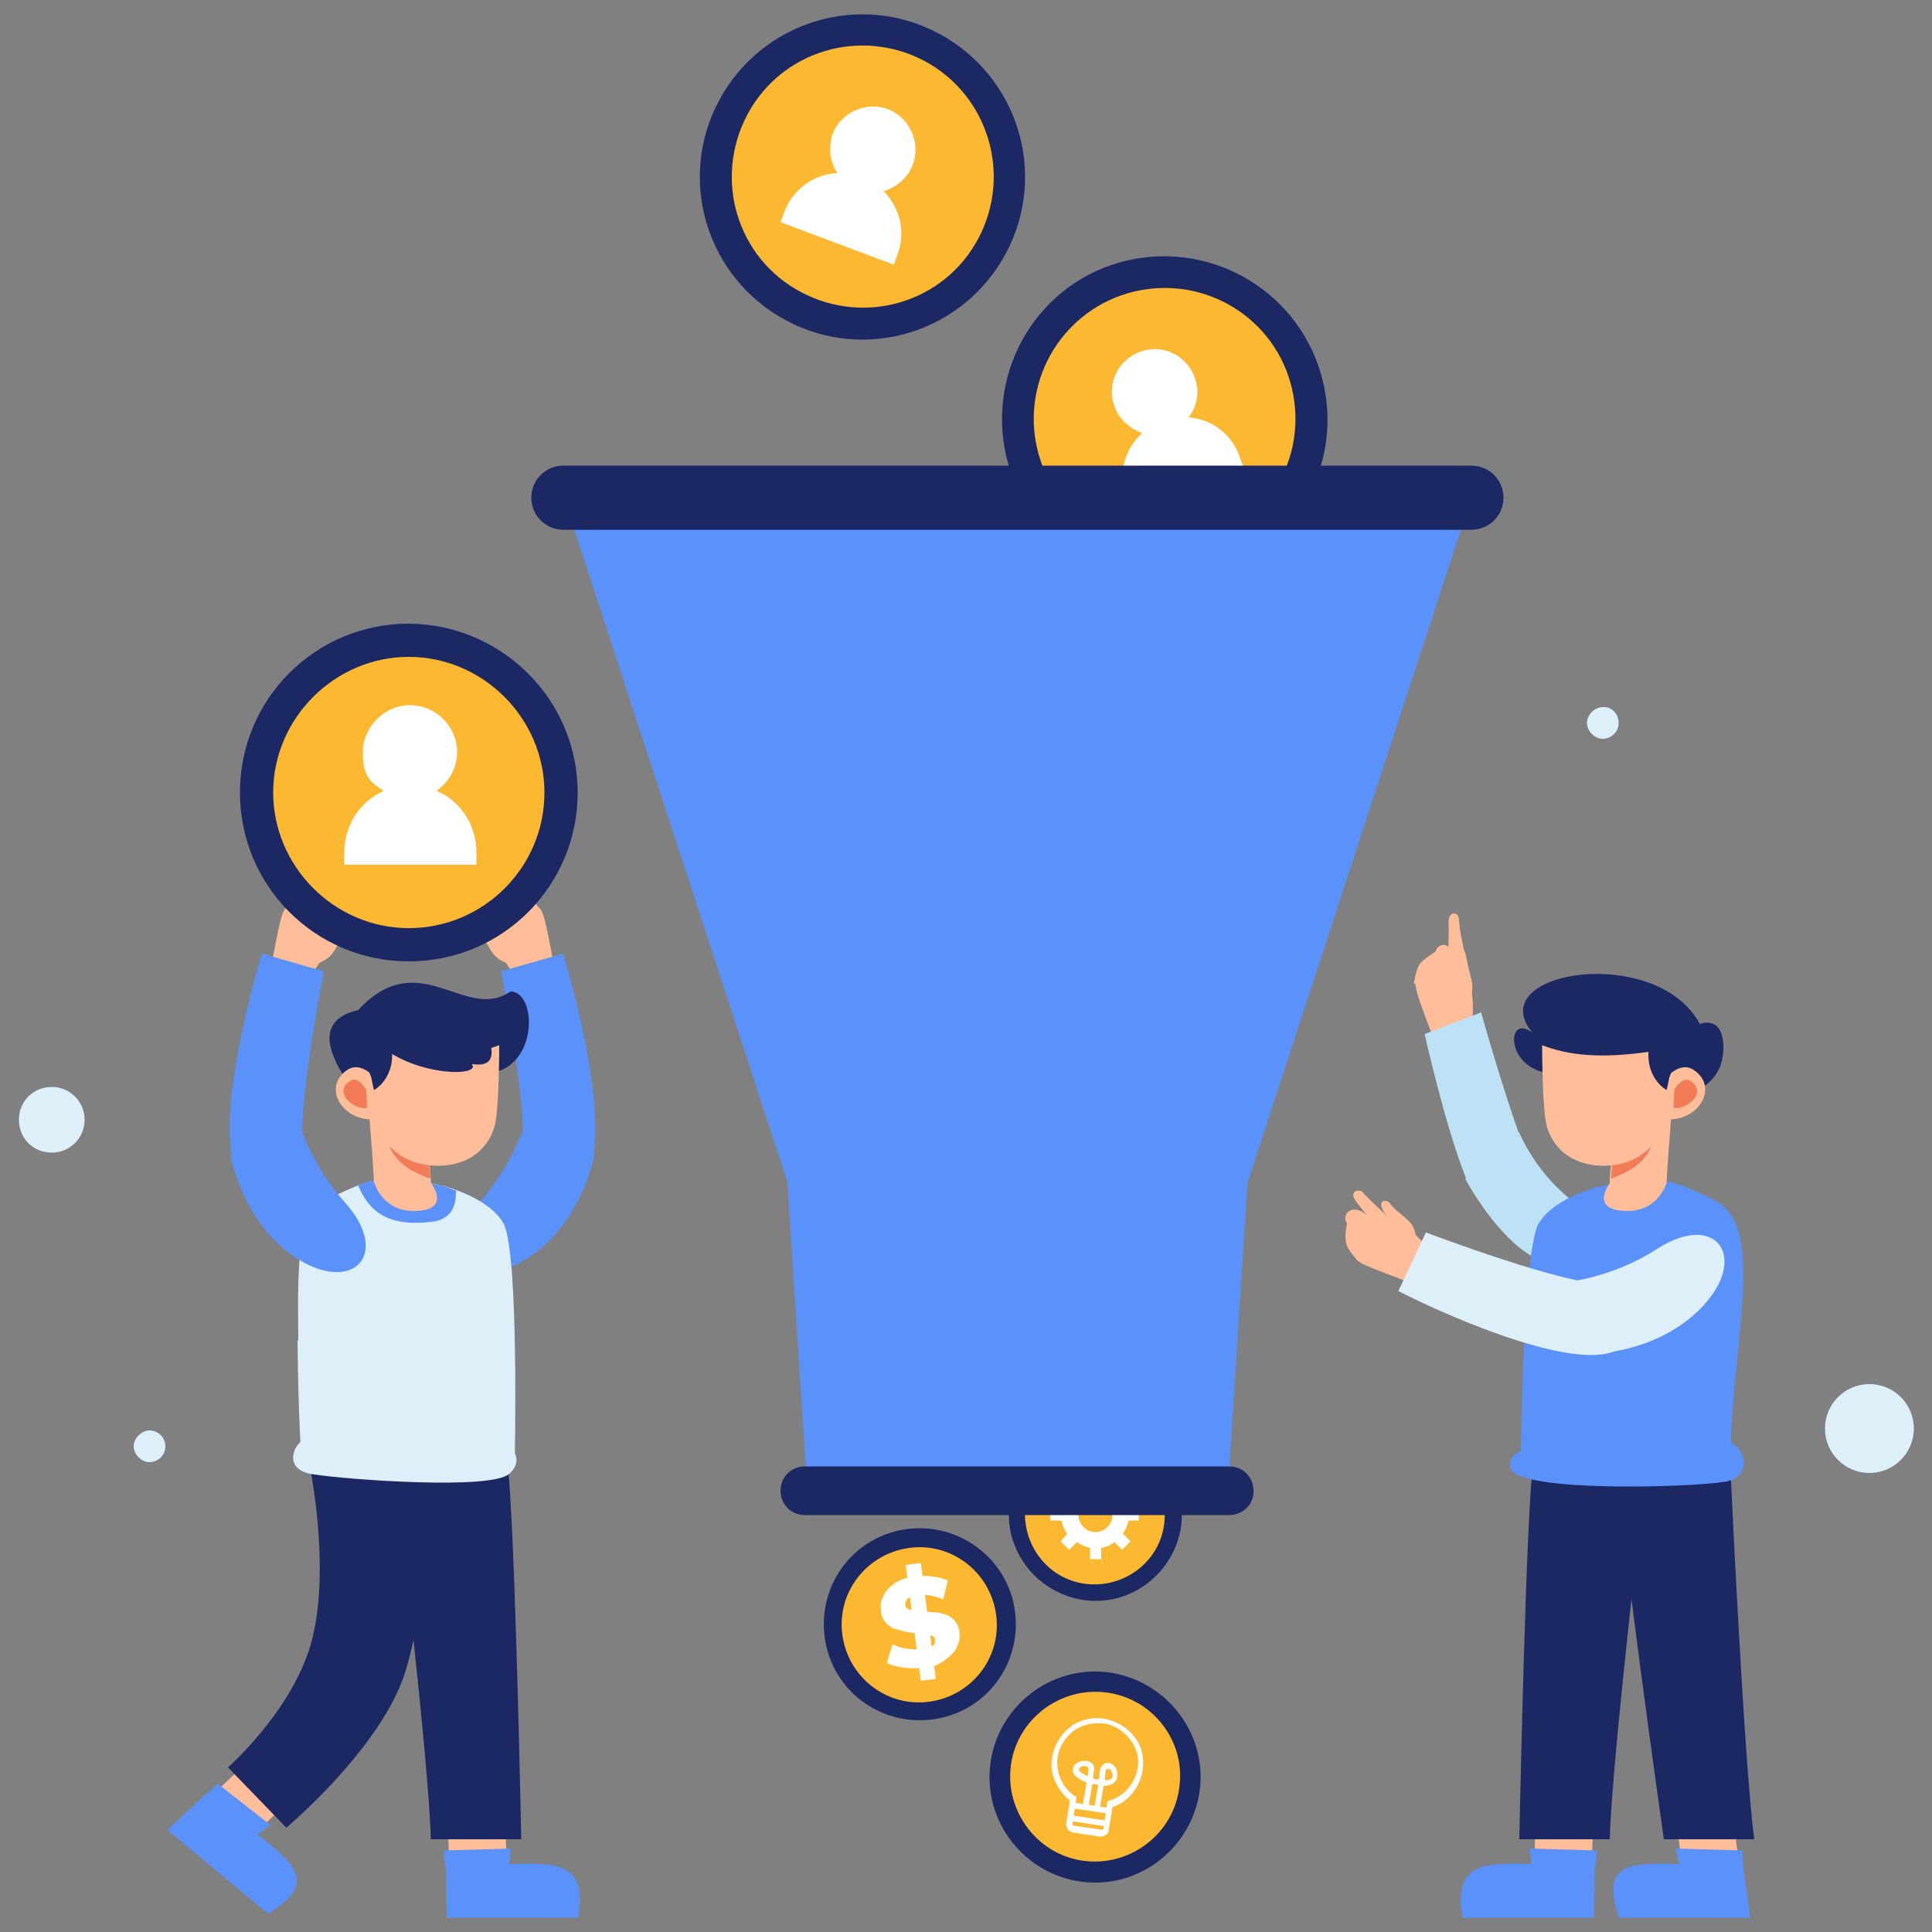 <?xml version="1.0" encoding="UTF-8"?>
<svg id="Layer_1" xmlns="http://www.w3.org/2000/svg" version="1.1" viewBox="0 0 500 500">
  <rect x="0" y="0" width="500" height="500" fill="#808080" stroke="none"/>
  <!-- Generator: Adobe Illustrator 29.0.1, SVG Export Plug-In . SVG Version: 2.1.0 Build 192)  -->
  <defs>
    <style>
      .st0 {
        fill: #f27b57;
      }

      .st1 {
        fill: #1b2864;
      }

      .st2 {
        fill: #ffbe99;
      }

      .st3 {
        fill: #bee2f5;
      }

      .st4 {
        fill: #fff;
      }

      .st5 {
        fill: #5b91fb;
      }

      .st6 {
        fill: #ddf0fa;
      }

      .st7 {
        fill: #fcb830;
      }
    </style>
  </defs>
  <g>
    <path class="st1" d="M310.5,463.3c-2,14.9-15.6,25.6-30.5,23.7s-25.6-15.6-23.7-30.5,15.6-25.6,30.5-23.7c14.9,2,25.6,15.6,23.7,30.5Z"/>
    <path class="st7" d="M305.2,462.6c-1.5,12-12.7,20.5-24.6,19-12-1.5-20.5-12.7-19-24.6,1.5-12,12.7-20.5,24.6-19,12.2,1.5,20.7,12.7,19,24.6Z"/>
    <path class="st4" d="M284.9,475.3h-.2l-6.8-1c-.5,0-1-.5-1.5-.7-.2-.5-.5-1-.5-1.5l1-6.1c-3.4-2.7-5.4-7.1-4.6-11.2.5-3.2,2.2-5.9,4.6-7.8s5.6-2.7,8.8-2.2c3.2.5,5.9,2.2,7.8,4.6,2,2.4,2.7,5.6,2.2,8.8h0c-.7,4.4-3.7,8.1-7.8,9.5l-1,6.1c0,.7-1,1.5-2,1.5ZM283.9,446c-2.2,0-4.4.7-6.1,2-2.2,1.7-3.7,4.1-4.1,6.8-.5,3.9,1.2,7.8,4.4,10l.5.2-1,6.8v.5c0,.2.2.2.5.2l6.8,1h.5c.2,0,.2-.2.2-.5l1-6.8.5-.2c3.9-1.2,6.6-4.4,7.3-8.3.5-2.7-.2-5.4-2-7.6-1.7-2.2-4.1-3.7-6.8-4.1-.7,0-1.2,0-1.7,0Z"/>
    <rect class="st4" x="281.6" y="463" width="1.5" height="9.5" transform="translate(-222.7 676.3) rotate(-81.3)"/>
    <path class="st4" d="M284.7,468l-1.5-.2,1-5.9c-.5,0-1-.2-1.5-.2l-1,5.9-1.5-.2,1-6.1c-1.5-.5-2.4-1.2-3.2-2-.5-.7-.5-1.7,0-2.4.7-1,2.7-1.5,3.9-1,1,.5,1.5,1.2,1.2,2.4l-.2,2c.5.2,1,.2,1.5.2l.2-2c.2-1.5,1-2,1.5-2.2.7-.2,1.5,0,2,.5,1,.7,1.2,2,1,3.2,0,.5-.5,1.5-2,2-.5,0-1,.2-1.5.2l-1,5.9ZM286.6,457.7h0c-.2,0-.5.5-.5,1l-.2,2h1c.7-.2,1-.5,1-.7.2-1-.2-1.5-.5-2-.5-.2-.7-.2-.7-.2ZM280.8,457c-.5,0-1.2.2-1.5.7q-.2.2,0,.5c.2.5,1.2,1,2.2,1.5l.2-1.7c0-.5-.2-.7-.2-.7q-.5-.2-.7-.2Z"/>
    <rect class="st4" x="281" y="466.3" width="1.5" height="9.5" transform="translate(-226.5 678.5) rotate(-81.3)"/>
  </g>
  <g>
    <path class="st1" d="M260.3,65.6c-11,20.5-36.4,28.3-56.9,17.3-20.5-11-28.3-36.4-17.3-56.9,11-20.5,36.4-28.3,56.9-17.3,20.5,11,28.3,36.4,17.3,56.9Z"/>
    <path class="st7" d="M253.2,61.7c-8.8,16.6-29.3,22.7-45.9,13.9-16.6-8.8-22.7-29.3-13.9-45.9,8.8-16.6,29.3-22.7,45.9-13.9,16.4,8.8,22.7,29.3,13.9,45.9Z"/>
    <path class="st4" d="M228.6,49.5c3.4-1,6.3-3.4,7.6-6.8,2.2-5.6-.7-12.2-6.3-14.4-5.6-2.2-12.2.7-14.4,6.3-1.2,3.7-.7,7.3,1.2,10.2-5.9.2-11.5,4.1-13.7,10l-1,2.7,29.3,11,1-2.7c2.2-5.9.5-12.2-3.7-16.4Z"/>
  </g>
  <g>
    <path class="st1" d="M342.8,100.7c4.4,22.9-10.7,44.9-33.7,49.1-22.9,4.1-44.9-10.7-49.1-33.7-4.1-22.9,10.7-44.9,33.7-49.1,22.7-4.1,44.7,10.7,49.1,33.7Z"/>
    <path class="st7" d="M334.7,102.2c3.4,18.5-8.8,36.1-27.1,39.5-18.5,3.4-36.1-8.8-39.5-27.1-3.4-18.5,8.8-36.1,27.1-39.5,18.3-3.4,36.1,8.5,39.5,27.1Z"/>
    <path class="st4" d="M307.6,108c2.2-2.7,2.9-6.6,1.7-10-2-5.9-8.1-9-13.9-7.1-5.9,2-9,8.1-7.1,13.9,1.2,3.7,4.1,6.1,7.3,7.3-4.4,3.9-6.3,10.2-4.4,16.4l1,2.7,29.8-9.8-1-2.7c-2-6.3-7.3-10.2-13.4-10.7Z"/>
  </g>
  <g>
    <path class="st1" d="M262.7,417.2c1.7,13.7-7.8,26.1-21.5,27.8-13.7,1.7-26.1-7.8-27.8-21.5-1.7-13.7,7.8-26.1,21.5-27.8,13.4-1.7,26.1,7.8,27.8,21.5Z"/>
    <path class="st7" d="M257.8,417.9c1.5,11-6.3,21-17.3,22.5-11,1.5-21-6.3-22.5-17.3s6.3-21,17.3-22.5c11-1.5,21,6.3,22.5,17.3Z"/>
    <path class="st4" d="M239.3,431.6c-2,.2-3.7.2-5.4,0s-3.2-.7-4.4-1.2l1.5-4.9c1,.5,2.2,1,3.7,1.2s2.7.2,3.9,0c1,0,1.5-.2,2.2-.5.5-.2,1-.5,1-.7.2-.2.2-.7.2-1,0-.5-.2-1-1-1.2-.5-.2-1.2-.5-2-.5s-1.7-.2-2.4-.2-2-.2-2.9-.5c-1-.2-1.7-.5-2.7-.7-.7-.5-1.5-1-2-1.7-.5-.7-1-1.7-1-2.9-.2-1.5,0-2.7.7-3.9.5-1.2,1.5-2.2,2.9-3.2,1.5-1,3.2-1.5,5.4-1.7,1.5-.2,2.9-.2,4.4,0,1.5.2,2.7.5,3.9,1l-1.2,4.9c-1.2-.5-2.2-.7-3.4-1-1-.2-2.2-.2-3.2,0-1,0-1.5.2-2,.5-.5.2-1,.5-1,1-.2.2-.2.7-.2,1,0,.5.2.7.7,1,.5.2,1.2.5,2,.5s1.7.2,2.7.2,2,.2,2.9.2c1,.2,1.7.5,2.7.7.7.5,1.5,1,2,1.7.5.7,1,1.7,1,2.9.2,1.2,0,2.4-.7,3.7-.5,1.2-1.5,2.2-2.9,3.2-1.5,1.2-3.2,2-5.4,2.2ZM238.3,435l-3.9-30,3.9-.5,3.9,30-3.9.5Z"/>
  </g>
  <g>
    <path class="st1" d="M305.7,394.8c-1.7,12.2-12.9,21-25.1,19.3-12.2-1.7-21-12.9-19.3-25.1s12.9-21,25.1-19.3,20.7,12.9,19.3,25.1Z"/>
    <path class="st7" d="M301.3,394.3c-1.2,10-10.5,16.8-20.3,15.6-10-1.2-16.8-10.5-15.6-20.3,1.2-10,10.5-16.8,20.3-15.6,10,1.2,16.8,10.5,15.6,20.3Z"/>
    <path class="st4" d="M294.7,393.5v-2.9h-2.9c-.2-1.2-.7-2.4-1.5-3.4l2-2-2.2-2.2-2,2c-1-.7-2.2-1.2-3.4-1.5v-2.9h-2.9v2.9c-1.2.2-2.4.7-3.4,1.5l-2-2-2.2,2.2,2,2c-.7,1-1.2,2.2-1.5,3.4h-2.9v2.9h2.9c.2,1.2.7,2.4,1.5,3.4l-1.7,2,2.2,2.2,2-2c1,.7,2.2,1.2,3.4,1.5v2.9h2.9v-2.9c1.2-.2,2.4-.7,3.4-1.5l2,2,2.2-2.2-2-2c.7-1,1.2-2.2,1.5-3.4h2.7ZM283.5,396.5c-2.4,0-4.4-2-4.4-4.4s2-4.4,4.4-4.4,4.4,2,4.4,4.4-2,4.4-4.4,4.4Z"/>
  </g>
  <g>
    <path class="st2" d="M379.9,270.8s3.2-12.2-.5-18.1c-1.2-1.7-5.1-3.2-7.6-2.7-2.7.5-4.1,3.4-5.1,3.7-1.7.2,2.4,9.8,4.4,15.4,1.7,5.6,8.8,1.7,8.8,1.7Z"/>
    <path class="st2" d="M379.6,249.3c-.7-3.2-2-9-2-11.2s-2.9-2.7-2.7,1c.2,3.7-.5,14.2-.5,14.2,0,0,4.6-1,5.1-3.9Z"/>
    <path class="st2" d="M371.3,254.9l3.4-1s.5-5.1.5-7.6-3.2-2.2-3.7,0c0,0-2.9,1.7-4.1,3.2-1,1.5-1.5,5.1-1.5,5.1l5.4.2Z"/>
    <path class="st2" d="M380.8,258.1c.5-3.2.2-3.9-.5-6.6s-.7-3.7-1.2-5.1c-.5-1.7-1.7-2.4-2.4,0s-.5,9.5-.5,9.5c0,0,3.4,5.4,4.6,2.2Z"/>
    <path class="st3" d="M412.6,321.1c5.1-7.1-10.2-7.8-19.5-28.1l-13.9,12c-.2,0,19.3,35.9,33.4,16.1Z"/>
    <path class="st3" d="M383.3,262s7.3,26.1,12.9,39.5c2.4,6.1-13.7,11.5-16.8,3.4-5.4-13.4-10.7-37.3-10.7-37.3l14.6-5.6Z"/>
    <path class="st2" d="M433.3,466l2,17.3h14.9s-2-14.4-2-16.8c-.2-2.7-12.2-14.6-14.9-.5Z"/>
    <path class="st1" d="M416.7,368.4l31.2,12.9s3.4,74.4,6.1,94.7h-23.4s-12.2-86.1-12.2-98.3-1.7-9.3-1.7-9.3Z"/>
    <path class="st5" d="M419.1,496.3h33.9l-2-13.9h-17.1c-13.2-.5-19.5.5-14.9,13.9Z"/>
    <path class="st5" d="M451.1,482.6l-.2-3.7-17.3-.5,1.7,6.8c.2-.2,12.2,2.7,15.9-2.7Z"/>
    <path class="st2" d="M397.7,466l-.7,17.3h14.9s.5-14.4.7-16.8c.2-2.7-9.8-14.6-14.9-.5Z"/>
    <path class="st1" d="M396.9,368.4l29,12.9s-8.8,74.4-9.3,94.7h-23.4s1.7-86.1,3.7-98.3c2.2-12.2,0-9.3,0-9.3Z"/>
    <path class="st5" d="M450.1,346.9c-2.7,23.9-2.2,31.7-2.2,31.7l-54.4,2.9s.5-57.1,4.6-64.7c2.9-5.1,10.2-8.1,14.9-9.5.5-.2.7-.2,1.2-.2,1.7-.5,2.7-.7,2.7-.7l9.5-2.9,5.1,2.2s1,.2,2.4.7c.2,0,.5.2.7.2,2.2.7,5.4,2.2,8.8,3.9,7.3,3.4,9.3,12.4,6.6,36.4Z"/>
    <path class="st2" d="M422.1,303.2l-5.4,2.9s-5.6,7.1,4.1,7.3c8.5.2,10.5-7.3,10.5-7.3l-9.3-2.9Z"/>
    <path class="st1" d="M396.7,267.4c-7.3-6.1-7.6,11.5,7.6,10.5,12.9-1,31.2,5.9,31.2,5.9,4.1-1.5,10.5-4.1,10.5-12.7s-6.1-6.1-6.1-6.1c-11.2-21-56.9-13.7-43.2,2.4Z"/>
    <path class="st2" d="M433.3,279.8s-1.5,16.6-2,26.4l-9.3,1.2-5.4-1.2v-1.2c.2-2.9,1-11.7,2.9-18.3.2-.7.5-1.2.7-1.7,3.2-6.3,12.9-5.1,12.9-5.1Z"/>
    <path class="st2" d="M428.7,281.8s4.9-7.6,9.3-5.1c7.3,4.4,1.5,14.2-7.8,12.9-7.3-1-1.5-7.8-1.5-7.8Z"/>
    <path class="st0" d="M416.9,305c.2-2.9,1-11.7,2.9-18.3.2-.7.5-1.2.7-1.7l7.6,7.3c-.2,0,1.5,8.5-11.2,12.7Z"/>
    <path class="st2" d="M399.1,270.5s0,16.6,1.2,21c1.5,5.1,5.9,10.2,14.9,10.2,9-.2,12.2-5.1,14.6-7.8,2.2-2.7,2.2-18.5,2.2-18.5l-3.9-3.4c-14.2,2.2-22.5,1-29-1.5Z"/>
    <path class="st1" d="M434,273.5l-2,5.4s-.5,2.7-.7,3.2c0,0-6.1-3.2-4.4-12.2,1.5-7.3,3.7-3.9,3.7-3.9,0,0,5.9,1.5,3.4,7.6Z"/>
    <path class="st0" d="M433.3,282s2-3.4,3.9-2.4c5.1,2.9-.7,7.8-4.1,7.1l.2-4.6Z"/>
    <path class="st5" d="M447.7,373.3c4.4,1.7,5.6,9.3-1.5,10.2-9.5,1.5-53,2.7-55.2-3.4-1-2.9,2.2-4.4,2.2-4.4,0,0,54.2-9.5,54.4-2.4Z"/>
    <path class="st6" d="M405.5,331.8s12-1.2,23.2-8.5c15.1-9.8,23.4,1.5,12.9,13.7-11.5,13.4-30,13.4-30,13.4l-6.1-18.5Z"/>
    <path class="st2" d="M372.5,326.7s-7.1-10.5-13.9-11.5c-2-.2-5.9,1.7-7.1,3.9-1.5,2.2,0,5.4-.5,6.3-1,1.5,9,4.4,14.4,6.8,5.6,2.2,7.1-5.6,7.1-5.6Z"/>
    <path class="st2" d="M360.8,316.4c-2.4-2.2-6.8-6.3-8.1-7.8-.7-1-3.9-.5-1.7,2.4,2.2,2.9,6.1,7.8,6.1,7.8,0,0,4.9,0,3.7-2.4Z"/>
    <path class="st2" d="M354.7,322.5l3.7-3.2s-3.4-3.9-5.4-5.4c-3.4-2.4-5.9.7-4.4,2.7,0,0-.7,3.4-.2,5.1.2,1.7,2.9,4.4,2.9,4.4l3.4-3.7Z"/>
    <path class="st2" d="M366.9,321.8c-.7-2.9-.7-4.6-3.2-6.6-2.2-2-2.9-2.2-3.9-3.7-1-1.2-3.2-1-2,1.5,1,2.2,5.9,6.3,4.9,10,0,0,4.9,2.2,4.1-1.2Z"/>
    <path class="st6" d="M368.9,318.9s37.8,14.4,46.9,13.2c9.8-1.2,10.5,13.9,2,17.6-12.4,5.1-47.6-11.2-55.9-15.6l7.1-15.1Z"/>
    <path class="st5" d="M378.6,496.3h33.9l.2-13.9h-17.1c-12.9-.5-19.3.5-17.1,13.9Z"/>
    <path class="st5" d="M413,482.6l.2-3.7-17.3-.5.7,6.8c0-.2,11.7,2.7,16.4-2.7Z"/>
  </g>
  <g>
    <path class="st5" d="M136.3,289.6s-3.2,11.5-12.2,21.5c-12,13.4-2.4,23.4,11.5,15.1,15.1-9,18.3-27.6,18.3-27.6l-17.6-9Z"/>
    <path class="st2" d="M136.8,256.4s-9-8.8-9-15.6,2.7-5.4,5.1-6.3,5.4.7,6.3.5c1.7-.7,2.9,9.5,4.4,15.4,1.2,5.9-6.8,6.1-6.8,6.1Z"/>
    <path class="st2" d="M128.5,243c-1.7-2.7-5.1-7.8-6.3-9.3-.7-1,.2-3.9,2.7-1.2s6.8,7.3,6.8,7.3c0,0-.7,4.9-3.2,3.2Z"/>
    <path class="st2" d="M135.6,238.1l-3.7,3.2s-3.4-4.1-4.4-6.1c-2-3.9,1.7-5.6,3.4-3.9,0,0,3.4,0,5.1.5,1.7.5,3.9,3.7,3.9,3.7l-4.4,2.7Z"/>
    <path class="st2" d="M132.9,250c-2.9-1.2-4.4-1.7-5.9-4.1s-1.7-3.4-2.9-4.4c-1.2-1.2-.2-3.2,1.7-1.7,2,1.5,5.4,6.8,9,6.6,0-.2,1.2,4.9-2,3.7Z"/>
    <path class="st5" d="M129.7,251.5s7.8,39.5,5.1,48.3c-2.7,9.5,12,12.7,16.8,4.6,7.1-11.5-3.2-48.8-5.9-57.6l-16.1,4.6Z"/>
    <path class="st2" d="M78.2,462.8l-12.7,12.2-11.5-9.5s10.5-10,12.4-11.7c1.5-2,18.5-3.4,11.7,9Z"/>
    <path class="st1" d="M111.7,368.4l-31.2,12.9s5.4,27.6-.5,45.6c-5.4,16.8-21,30.5-21,30.5l15.1,15.6s25.1-21,31-41c6.1-21,6.1-45.6,4.6-54.2-2-12.2,2-9.5,2-9.5Z"/>
    <path class="st5" d="M69.4,495.3l-26.1-21.7,10.2-9.5,13.2,10.7c10.7,8.3,14.9,12.9,2.7,20.5Z"/>
    <path class="st5" d="M53.6,464.3l2.7-2.7,13.7,10.7-5.6,4.1c0-.2-11.2-5.6-10.7-12.2Z"/>
    <path class="st2" d="M130.5,466l.7,17.3h-14.9s-.5-14.4-.7-16.8c-.2-2.7,10-14.6,14.9-.5Z"/>
    <path class="st1" d="M131.2,368.4l-29,12.9s8.8,74.4,9.3,94.7h23.4s-1.7-86.1-3.7-98.3c-2.2-12.2,0-9.3,0-9.3Z"/>
    <path class="st6" d="M77,346.9c.2,19.8,1,31.2,1,31.2l55.2.5s1.2-54.4-2.9-62c-2.9-5.1-10.2-8.1-14.9-9.5-.5-.2-.7-.2-1.2-.2-1.7-.5-2.7-.7-2.7-.7l-9.5-2.9-5.1,2.2s-1,.2-2.4.7c-.2,0-.5.2-.7.2-2.2.7-5.4,2.2-8.8,3.9-7.6,3.7-8.1,12.7-7.8,36.6Z"/>
    <path class="st5" d="M111.7,316.2c6.3-.7,6.3-5.9,6.3-8.1-1-.2-1.7-.7-2.7-1-.5-.2-.7-.2-1.2-.2-1.7-.5-2.7-.7-2.7-.7l-9.5-2.9-5.1,2.2s-1,.2-2.4.7c-.2,0-.5.2-.7.2s-.7.2-1,.5c2,4.1,5.1,11,19,9.3Z"/>
    <path class="st2" d="M106.1,303.2l5.4,2.9s5.6,7.1-4.1,7.3c-8.5.2-10.5-7.3-10.5-7.3l9.3-2.9Z"/>
    <path class="st1" d="M132.2,256.6c7.3.2,7.1,22.2-8.1,21.2-12.9-1-31.2,5.9-31.2,5.9-4.4-5.1-7.3-10.5-7.6-14.4-.5-6.8,7.3-7.8,7.3-7.8,15.9-17.3,27.8,3.2,39.5-4.9Z"/>
    <path class="st2" d="M94.8,279.8s1.5,16.6,2,26.4l9.3,1.2,5.4-1.2v-1.2c-.2-2.9-1-11.7-2.9-18.3-.2-.7-.5-1.2-.7-1.7-3.2-6.3-12.9-5.1-12.9-5.1Z"/>
    <path class="st2" d="M99.5,281.8s-4.9-7.6-9.3-5.1c-7.3,4.4-1.5,14.2,7.8,12.9,7.3-1,1.5-7.8,1.5-7.8Z"/>
    <path class="st0" d="M111.4,305c-.2-2.9-1-11.7-2.9-18.3-.2-.7-.5-1.2-.7-1.7l-7.6,7.3s-1.7,8.5,11.2,12.7Z"/>
    <path class="st2" d="M129.2,270.5s0,16.6-1.2,21c-1.5,5.1-5.9,10.2-14.9,10.2-9-.2-12.4-5.1-14.6-7.8s-2.2-18.5-2.2-18.5l3.9-3.2c14.2,2,22.5.7,29-1.7Z"/>
    <path class="st1" d="M97.8,270.1c10.2,9,28.3,8.5,23.9,4.9-4.1-3.7-4.1-2.2-4.1-2.2,0,0,1,2.7,6.3,2.7s2.7-6.3,2.7-6.3c0,0-28.8-3.2-28.8,1Z"/>
    <path class="st1" d="M94.1,273.5l2,5.4s.5,2.7.7,3.2c0,0,6.1-3.2,4.4-12.2-1.5-7.3-3.7-3.9-3.7-3.9,0,0-5.9,1.5-3.4,7.6Z"/>
    <path class="st0" d="M94.8,282s-2-3.4-3.9-2.4c-5.1,2.9.7,7.8,4.1,7.1l-.2-4.6Z"/>
    <path class="st6" d="M78,373c-2.2,1.5-4.4,7.3,2.7,8.5,9.5,1.5,46.1,4.1,51,0,3.2-2.7,1.5-5.4,1.5-5.4,0,0-54.9-10.2-55.2-3.2Z"/>
    <path class="st5" d="M77,289.6s3.2,11.5,12.2,21.5c12,13.4,2.4,23.4-11.5,15.1-14.9-8.8-18.1-27.3-18.1-27.3l17.3-9.3Z"/>
    <path class="st2" d="M76.8,256.4s9-8.8,9-15.6-2.7-5.4-5.1-6.3-5.4.7-6.3.5c-1.7-.7-2.9,9.5-4.4,15.4-1.2,5.9,6.8,6.1,6.8,6.1Z"/>
    <path class="st2" d="M84.8,243c1.7-2.7,5.1-7.8,6.3-9.3.7-1-.2-3.9-2.7-1.2s-6.8,7.3-6.8,7.3c0,0,1,4.9,3.2,3.2Z"/>
    <path class="st2" d="M78,238.1l3.7,3.2s3.4-4.1,4.4-6.1c2-3.9-1.7-5.6-3.4-3.9,0,0-3.4,0-5.1.5-1.7.5-3.9,3.7-3.9,3.7l4.4,2.7Z"/>
    <path class="st2" d="M80.7,250c2.9-1.2,4.4-1.7,5.9-4.1,1.5-2.4,1.7-3.4,2.9-4.4,1.2-1.2.2-3.2-1.7-1.7-2,1.5-5.4,6.8-9,6.6,0-.2-1.2,4.9,2,3.7Z"/>
    <path class="st5" d="M83.8,251.5s-7.8,39.5-5.1,48.3c2.7,9.5-12,12.7-16.8,4.6-7.1-11.5,3.2-48.8,5.9-57.6l16.1,4.6Z"/>
    <path class="st5" d="M149.5,496.3h-33.9l-.2-13.9h17.1c12.9-.5,19.5.5,17.1,13.9Z"/>
    <path class="st5" d="M115.1,482.6l-.2-3.7,17.3-.5-.7,6.8c0-.2-11.5,2.7-16.4-2.7Z"/>
    <path class="st1" d="M149.5,205.1c0,24.2-19.5,43.7-43.7,43.7s-43.7-19.5-43.7-43.7,19.5-43.7,43.7-43.7c24.2.2,43.7,19.8,43.7,43.7Z"/>
    <path class="st7" d="M140.9,205.1c0,19.5-15.9,35.1-35.1,35.1s-35.1-15.9-35.1-35.1,15.9-35.1,35.1-35.1,35.1,15.9,35.1,35.1Z"/>
    <path class="st4" d="M112.9,204.7c3.2-2.2,5.4-5.9,5.4-10,0-6.8-5.6-12.2-12.2-12.2s-12.2,5.6-12.2,12.2,2.2,7.8,5.4,10c-6.1,2.7-10.2,8.8-10.2,15.9v3.2h34.2v-3.2c0-7.1-4.1-13.2-10.2-15.9Z"/>
  </g>
  <g>
    <polygon class="st5" points="278.3 127.8 248.3 127.8 145.6 127.8 204.2 307.2 248.3 307.2 278.3 307.2 322.5 307.2 381.1 127.8 278.3 127.8"/>
    <polygon class="st5" points="270.8 292.3 255.9 292.3 202.9 292.3 208.8 383.8 255.9 383.8 270.8 383.8 317.9 383.8 323.7 292.3 270.8 292.3"/>
    <path class="st1" d="M380.8,137.1h-235c-4.6,0-8.3-3.7-8.3-8.3h0c0-4.6,3.7-8.3,8.3-8.3h235c4.6,0,8.3,3.7,8.3,8.3h0c0,4.6-3.7,8.3-8.3,8.3Z"/>
    <path class="st1" d="M318.1,392.1h-109.8c-3.7,0-6.3-2.9-6.3-6.3h0c0-3.7,2.9-6.3,6.3-6.3h109.8c3.7,0,6.3,2.9,6.3,6.3h0c.2,3.4-2.7,6.3-6.3,6.3Z"/>
  </g>
  <g>
    <path class="st6" d="M21.9,289.8c0,4.6-3.7,8.5-8.5,8.5s-8.5-3.7-8.5-8.5,3.7-8.5,8.5-8.5,8.5,3.9,8.5,8.5Z"/>
    <path class="st6" d="M42.8,374.3c0,2.4-2,4.1-4.1,4.1s-4.1-2-4.1-4.1,2-4.1,4.1-4.1,4.1,1.7,4.1,4.1Z"/>
    <path class="st6" d="M418.9,187.1c0,2.4-2,4.1-4.1,4.1s-4.1-2-4.1-4.1,2-4.1,4.1-4.1c2.2-.2,4.1,1.7,4.1,4.1Z"/>
    <circle class="st6" cx="483.8" cy="369.7" r="11.5"/>
  </g>
</svg>